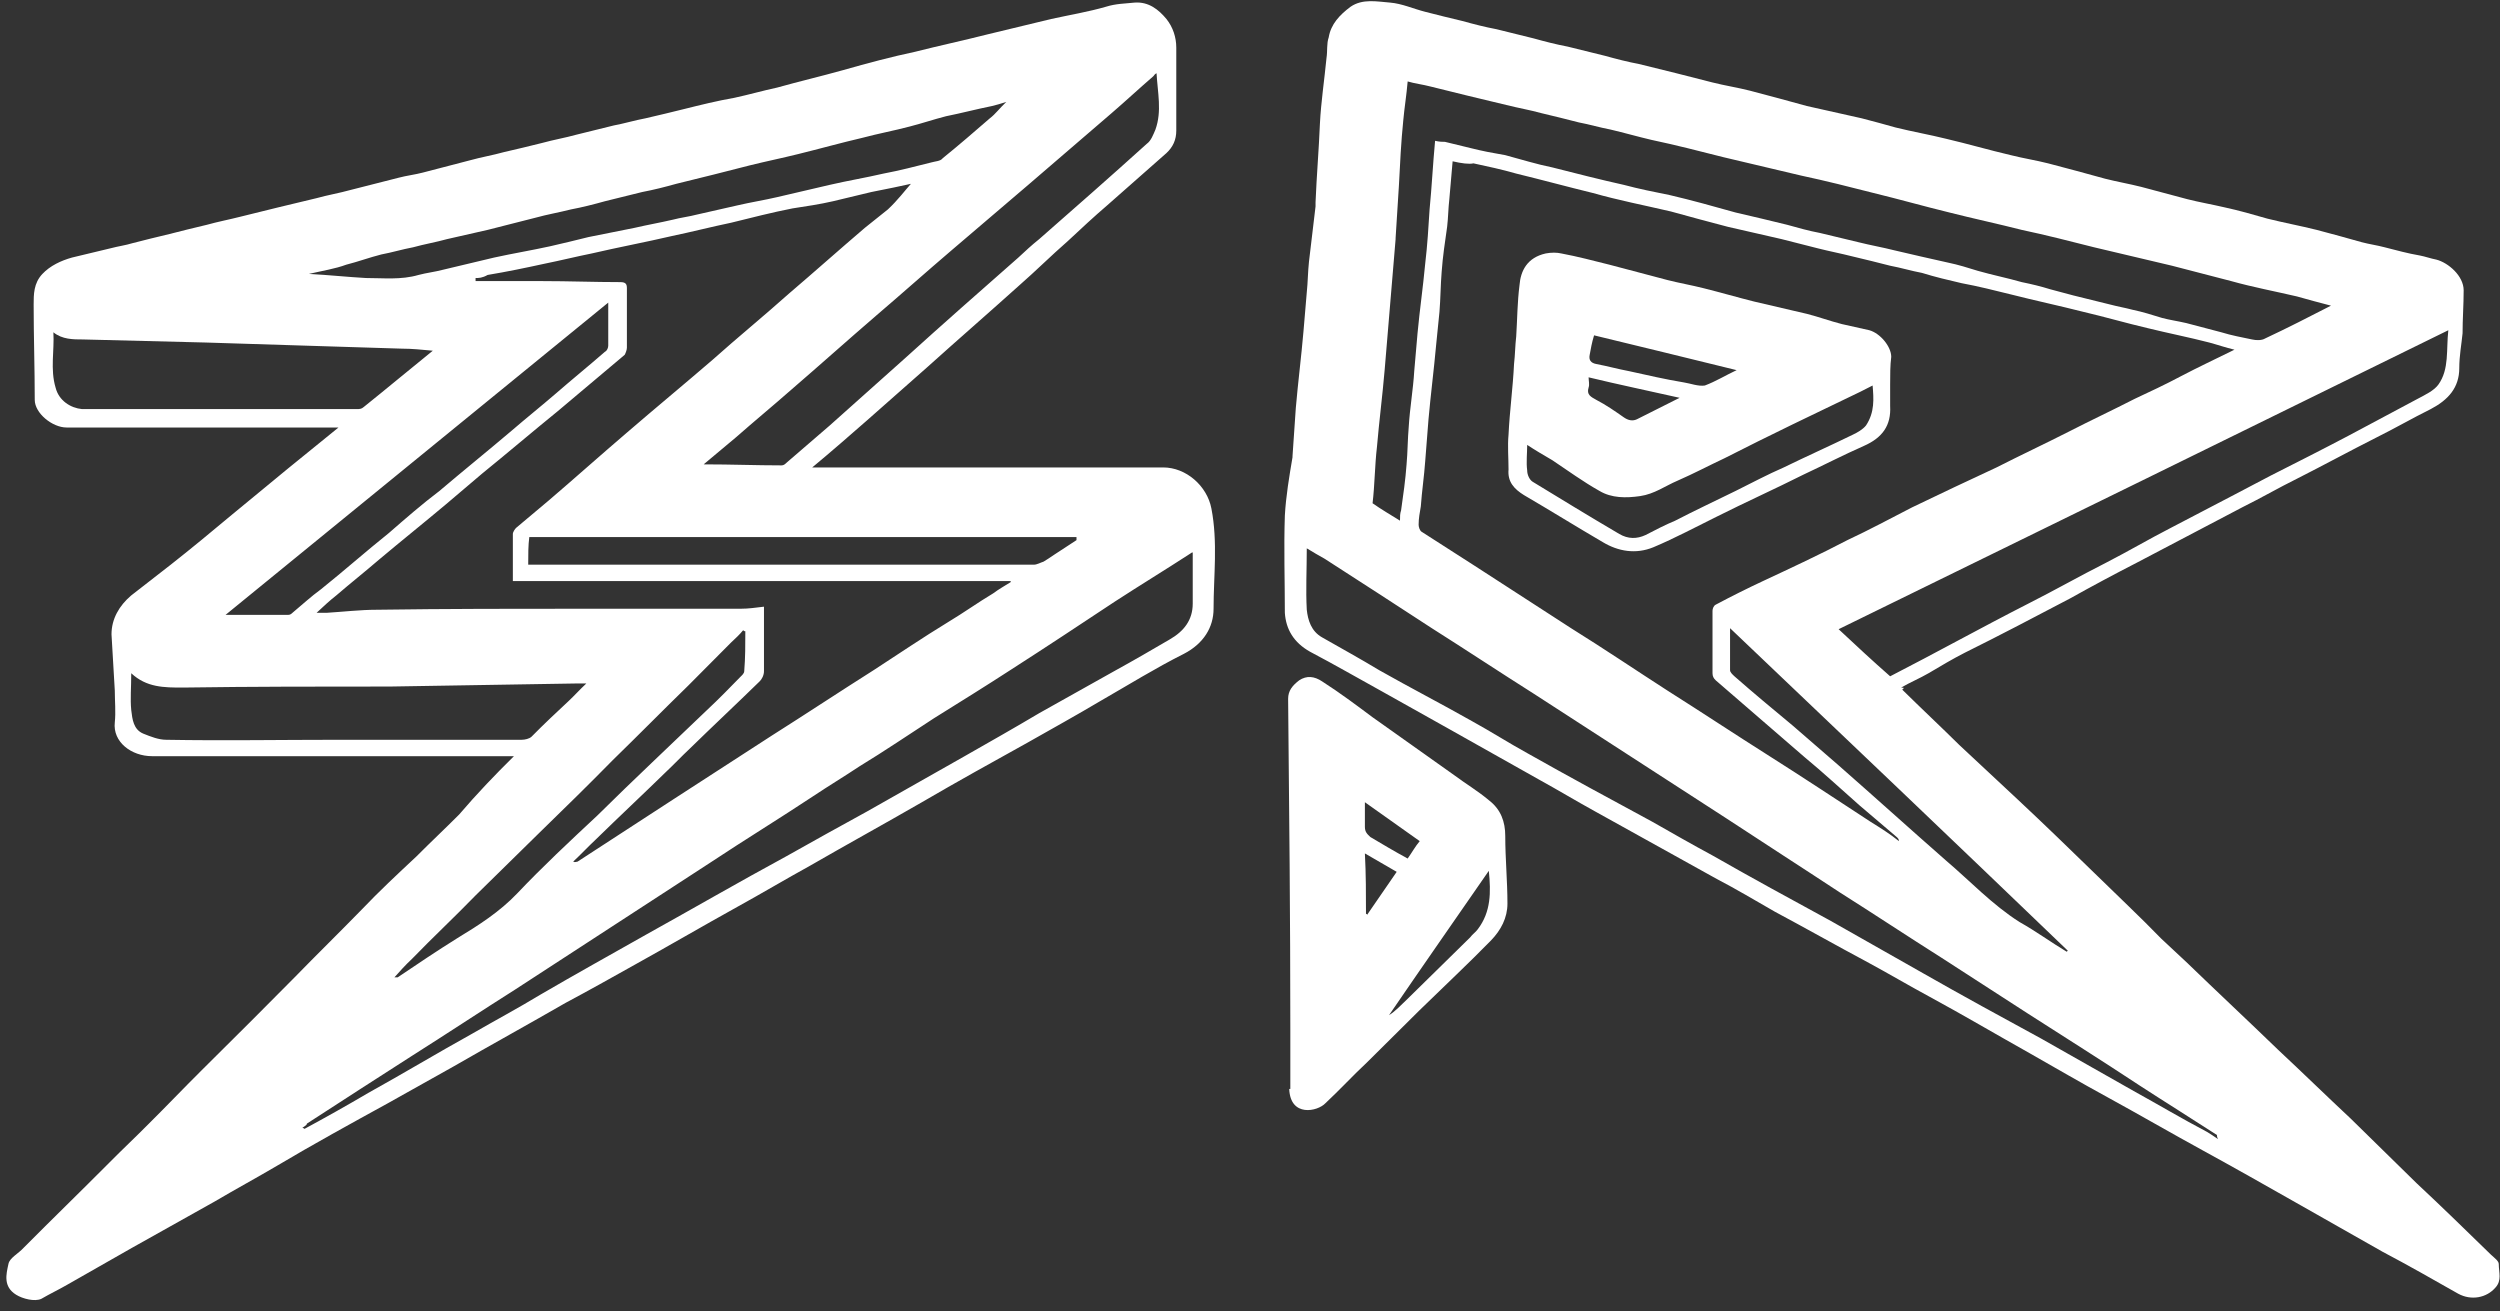 <svg width="183" height="96" viewBox="0 0 183 96" fill="none" xmlns="http://www.w3.org/2000/svg">
<rect x="0" y="0" width="183" height="96" fill="#333333" stroke="none"/>
<path d="M37.621 55.352C37.22 55.352 36.979 55.352 36.738 55.352C28.23 55.352 19.721 55.352 11.132 55.352C9.607 55.352 8.243 54.302 8.403 52.878C8.483 52.129 8.403 51.304 8.403 50.555C8.323 49.206 8.243 47.782 8.162 46.433C8.162 45.309 8.724 44.334 9.607 43.585C10.57 42.835 11.534 42.086 12.497 41.336C14.022 40.137 15.467 38.938 16.992 37.664C18.357 36.54 19.721 35.416 21.086 34.291C22.29 33.317 23.494 32.343 24.778 31.293C24.537 31.293 24.296 31.293 24.136 31.293C17.714 31.293 11.293 31.293 4.871 31.293C3.828 31.293 2.543 30.244 2.543 29.27C2.543 26.946 2.463 24.623 2.463 22.3C2.463 21.55 2.463 20.726 3.105 20.051C3.667 19.452 4.47 19.077 5.273 18.852C6.236 18.627 7.119 18.402 8.082 18.177C8.644 18.027 9.206 17.953 9.687 17.803C10.57 17.578 11.453 17.353 12.416 17.128C13.3 16.903 14.182 16.678 15.146 16.454C15.948 16.229 16.751 16.079 17.634 15.854C18.517 15.629 19.48 15.404 20.363 15.18C21.326 14.955 22.209 14.73 23.173 14.505C23.975 14.28 24.858 14.13 25.661 13.905C26.865 13.606 27.989 13.306 29.193 13.006C29.755 12.856 30.397 12.781 30.959 12.631C32.083 12.332 33.287 12.032 34.41 11.732C35.213 11.507 36.096 11.357 36.899 11.132C37.862 10.908 38.825 10.683 39.708 10.458C40.511 10.233 41.394 10.083 42.197 9.858C43.08 9.633 44.043 9.409 44.926 9.184C45.728 9.034 46.451 8.809 47.254 8.659C48.217 8.434 49.18 8.209 50.063 7.985C51.267 7.685 52.471 7.385 53.755 7.16C54.799 6.935 55.842 6.635 56.886 6.411C58.491 5.961 60.097 5.586 61.702 5.137C63.548 4.612 65.234 4.162 67 3.787C68.766 3.338 70.532 2.963 72.298 2.513C73.823 2.139 75.428 1.764 76.953 1.389C78.318 1.089 79.682 0.864 80.967 0.49C81.689 0.265 82.331 0.265 83.054 0.19C84.097 0.115 84.82 0.715 85.382 1.389C85.863 1.989 86.104 2.738 86.104 3.488C86.104 5.511 86.104 7.535 86.104 9.558C86.104 10.233 85.863 10.758 85.382 11.207C83.937 12.481 82.492 13.755 81.047 15.03C80.084 15.854 79.121 16.753 78.157 17.653C76.953 18.702 75.829 19.826 74.626 20.876C72.378 22.899 70.13 24.848 67.883 26.871C66.438 28.145 64.913 29.495 63.468 30.769C62.184 31.893 60.899 33.017 59.455 34.216C59.776 34.216 59.936 34.216 60.177 34.216C67 34.216 73.903 34.216 80.726 34.216C82.171 34.216 83.696 34.216 85.141 34.216C86.826 34.216 88.352 35.565 88.673 37.214C89.154 39.688 88.833 42.161 88.833 44.559C88.833 45.908 88.111 47.107 86.666 47.857C84.579 48.906 82.652 50.105 80.565 51.304C78.799 52.354 77.034 53.328 75.187 54.377C72.619 55.801 70.05 57.225 67.481 58.724C64.752 60.298 62.023 61.797 59.294 63.371C57.528 64.345 55.762 65.395 53.996 66.369C51.428 67.793 48.859 69.292 46.29 70.716C44.685 71.615 43.08 72.515 41.394 73.414C38.665 74.988 35.935 76.487 33.206 78.061C31.601 78.96 29.996 79.86 28.39 80.759C25.661 82.258 22.932 83.757 20.283 85.331C18.758 86.23 17.233 87.055 15.708 87.954C13.701 89.078 11.694 90.202 9.687 91.327C8.082 92.226 6.557 93.125 4.951 94.025C4.309 94.399 3.667 94.699 3.025 95.074C2.543 95.299 1.66 95.074 1.179 94.774C0.216 94.175 0.456 93.275 0.617 92.526C0.697 92.076 1.339 91.776 1.741 91.327C3.828 89.228 5.915 87.204 8.002 85.106C8.965 84.132 9.928 83.232 10.891 82.258C12.176 80.984 13.46 79.635 14.744 78.361C15.948 77.161 17.233 75.887 18.437 74.688C19.48 73.639 20.524 72.59 21.567 71.54C23.173 69.891 24.858 68.243 26.464 66.594C27.748 65.245 29.113 63.971 30.477 62.697C31.521 61.647 32.564 60.673 33.608 59.624C34.892 58.125 36.176 56.776 37.621 55.352ZM34.812 20.351C34.812 20.426 34.812 20.501 34.812 20.576C36.417 20.576 38.103 20.576 39.708 20.576C41.635 20.576 43.481 20.651 45.407 20.651C45.809 20.651 45.889 20.801 45.889 21.1C45.889 22.524 45.889 23.948 45.889 25.447C45.889 25.597 45.809 25.822 45.728 25.972C44.123 27.321 42.437 28.745 40.832 30.094C38.986 31.593 37.14 33.167 35.293 34.666C34.41 35.416 33.527 36.165 32.645 36.914C31.039 38.264 29.353 39.612 27.748 40.962C26.704 41.861 25.661 42.685 24.617 43.585C24.136 43.959 23.654 44.409 23.173 44.859C23.494 44.859 23.735 44.859 23.895 44.859C25.099 44.784 26.383 44.634 27.587 44.634C32.645 44.559 37.782 44.559 42.839 44.559C46.21 44.559 49.581 44.559 52.953 44.559C53.354 44.559 53.836 44.559 54.237 44.559C54.799 44.559 55.281 44.484 55.923 44.409C55.923 46.058 55.923 47.632 55.923 49.131C55.923 49.431 55.762 49.73 55.602 49.88C53.916 51.529 52.15 53.178 50.464 54.827C49.902 55.352 49.34 55.951 48.779 56.476C47.093 58.125 45.327 59.773 43.641 61.422C43.08 61.947 42.518 62.547 41.956 63.071C42.116 63.146 42.197 63.071 42.277 63.071C44.685 61.497 47.013 59.998 49.421 58.425C51.749 56.925 54.157 55.352 56.484 53.853C58.973 52.279 61.461 50.63 63.95 49.056C65.796 47.857 67.562 46.658 69.408 45.533C70.532 44.859 71.575 44.109 72.699 43.435C73.1 43.135 73.502 42.91 73.983 42.61V42.535C61.863 42.535 49.742 42.535 37.541 42.535C37.541 41.336 37.541 40.212 37.541 39.088C37.541 38.938 37.701 38.713 37.782 38.638C38.584 37.964 39.387 37.289 40.19 36.615C42.116 34.966 43.962 33.317 45.889 31.668C47.976 29.869 50.063 28.145 52.15 26.347C53.996 24.698 55.923 23.124 57.769 21.475C59.615 19.901 61.461 18.252 63.307 16.678C63.869 16.229 64.431 15.779 64.993 15.329C65.716 14.655 66.277 13.905 66.679 13.456C66.037 13.606 64.913 13.831 63.789 14.055C62.826 14.28 61.943 14.505 60.98 14.73C60.016 14.955 58.973 15.105 58.01 15.255C56.484 15.554 55.04 15.929 53.515 16.304C52.07 16.604 50.625 16.978 49.18 17.278C47.254 17.728 45.247 18.102 43.32 18.552C42.197 18.777 40.992 19.077 39.869 19.302C38.504 19.601 37.059 19.901 35.695 20.126C35.293 20.351 35.053 20.351 34.812 20.351ZM22.129 82.558C22.209 82.558 22.29 82.633 22.29 82.633C23.815 81.808 25.42 80.909 26.945 80.009C29.514 78.585 32.002 77.087 34.571 75.662C36.257 74.688 37.942 73.789 39.548 72.814C42.116 71.316 44.685 69.891 47.334 68.392C50.705 66.519 54.076 64.57 57.528 62.697C59.535 61.572 61.541 60.448 63.468 59.399C65.876 58.05 68.204 56.701 70.612 55.352C72.458 54.302 74.304 53.253 76.07 52.204C77.916 51.154 79.843 50.105 81.689 49.056C83.054 48.306 84.338 47.557 85.622 46.807C86.666 46.208 87.308 45.383 87.308 44.184C87.308 42.91 87.308 41.711 87.308 40.437C87.308 40.437 87.228 40.437 87.147 40.512C85.301 41.711 83.455 42.835 81.609 44.035C79.121 45.683 76.632 47.332 74.064 48.981C72.217 50.18 70.291 51.379 68.364 52.578C66.518 53.778 64.752 54.977 62.906 56.101C61.782 56.851 60.658 57.525 59.535 58.275C57.046 59.923 54.478 61.497 51.989 63.146C49.581 64.72 47.254 66.219 44.845 67.793C42.437 69.367 40.109 70.866 37.701 72.44C35.213 74.014 32.725 75.662 30.236 77.236C27.668 78.885 25.099 80.534 22.45 82.258C22.53 82.258 22.37 82.408 22.129 82.558ZM51.508 33.991C53.515 33.991 55.361 34.066 57.207 34.066C57.367 34.066 57.448 33.991 57.608 33.842C58.652 32.942 59.695 32.043 60.739 31.143C62.585 29.495 64.431 27.846 66.277 26.197C69.007 23.724 71.816 21.25 74.545 18.852C75.027 18.402 75.508 17.953 76.07 17.503C78.719 15.18 81.368 12.856 83.937 10.533C84.258 10.308 84.418 9.858 84.579 9.483C85.061 8.134 84.739 6.785 84.659 5.361C84.499 5.436 84.499 5.511 84.418 5.586C83.375 6.486 82.412 7.385 81.368 8.284C79.361 10.008 77.274 11.807 75.268 13.531C73.421 15.105 71.495 16.753 69.649 18.327C67.802 19.901 65.956 21.55 64.11 23.124C62.023 24.923 60.016 26.721 57.929 28.52C56.565 29.719 55.2 30.844 53.836 32.043C53.033 32.717 52.31 33.317 51.508 33.991ZM9.607 49.281C9.607 50.33 9.527 51.154 9.607 51.979C9.687 52.654 9.768 53.403 10.49 53.703C11.052 53.928 11.614 54.152 12.176 54.152C16.35 54.227 20.604 54.152 24.778 54.152C29.273 54.152 33.688 54.152 38.183 54.152C38.424 54.152 38.745 54.078 38.906 53.928C39.788 53.028 40.752 52.129 41.635 51.304C42.036 50.93 42.437 50.48 42.919 50.03C42.598 50.03 42.357 50.03 42.197 50.03C37.621 50.105 33.126 50.18 28.551 50.255C23.494 50.255 18.437 50.255 13.38 50.33C12.015 50.33 10.731 50.33 9.607 49.281ZM3.908 24.323C3.988 25.672 3.667 27.021 4.068 28.37C4.309 29.345 5.192 29.869 5.995 29.944C12.738 29.944 19.4 29.944 26.143 29.944C26.303 29.944 26.464 29.944 26.624 29.794C28.31 28.445 29.915 27.096 31.681 25.672C30.878 25.597 30.156 25.522 29.434 25.522C27.026 25.447 24.617 25.372 22.209 25.297C19.801 25.223 17.474 25.148 15.065 25.073C12.095 24.998 9.045 24.923 6.075 24.848C5.353 24.848 4.55 24.848 3.908 24.323ZM22.611 20.051C24.056 20.126 25.42 20.276 26.785 20.351C28.069 20.351 29.353 20.501 30.638 20.126C31.2 19.976 31.842 19.901 32.404 19.751C33.688 19.452 34.892 19.152 36.176 18.852C37.541 18.552 38.906 18.327 40.27 18.027C41.233 17.803 42.197 17.578 43.08 17.353C44.203 17.128 45.327 16.903 46.451 16.678C47.414 16.454 48.297 16.304 49.26 16.079C49.822 15.929 50.464 15.854 51.026 15.704C51.989 15.479 53.033 15.255 53.996 15.03C54.959 14.805 55.923 14.655 56.886 14.43C58.17 14.13 59.455 13.831 60.739 13.531C62.023 13.231 63.388 13.006 64.672 12.706C65.876 12.481 67 12.182 68.204 11.882C68.445 11.807 68.846 11.807 69.007 11.582C70.211 10.608 71.334 9.633 72.458 8.659C72.859 8.359 73.181 7.91 73.662 7.46C73.181 7.61 72.94 7.685 72.619 7.76C71.495 7.985 70.371 8.284 69.247 8.509C68.364 8.734 67.481 9.034 66.599 9.259C65.475 9.558 64.271 9.783 63.147 10.083C61.541 10.458 59.936 10.908 58.411 11.282C57.207 11.582 56.083 11.807 54.879 12.107C53.996 12.332 53.113 12.556 52.23 12.781C51.347 13.006 50.384 13.231 49.501 13.456C48.698 13.681 47.815 13.905 47.013 14.055C46.13 14.28 45.166 14.505 44.284 14.73C43.481 14.955 42.598 15.18 41.795 15.329C40.912 15.554 40.029 15.704 39.227 15.929C38.023 16.229 36.899 16.529 35.695 16.828C34.731 17.053 33.688 17.278 32.725 17.503C31.922 17.728 31.039 17.878 30.236 18.102C29.434 18.252 28.711 18.477 27.909 18.627C27.026 18.852 26.223 19.152 25.34 19.377C24.537 19.676 23.574 19.826 22.611 20.051ZM16.51 45.009C18.116 45.009 19.561 45.009 21.086 45.009C21.246 45.009 21.326 44.934 21.407 44.859C22.129 44.259 22.771 43.66 23.494 43.135C25.179 41.786 26.785 40.362 28.47 39.013C29.674 37.964 30.878 36.914 32.163 35.94C33.929 34.441 35.695 33.017 37.461 31.518C38.504 30.619 39.628 29.719 40.671 28.82C41.876 27.771 43.08 26.796 44.284 25.747C44.444 25.672 44.524 25.447 44.524 25.297C44.524 24.848 44.524 24.398 44.524 23.948C44.524 23.424 44.524 22.824 44.524 22.15C35.133 29.794 25.902 37.364 16.51 45.009ZM38.665 41.336C38.825 41.336 38.906 41.336 39.066 41.336C51.267 41.336 63.468 41.336 75.669 41.336C75.91 41.336 76.151 41.186 76.391 41.111C76.632 40.962 76.873 40.812 77.194 40.587C77.756 40.212 78.238 39.912 78.799 39.538C78.799 39.463 78.799 39.388 78.799 39.313C65.475 39.313 52.15 39.313 38.745 39.313C38.665 39.912 38.665 40.587 38.665 41.336ZM54.558 46.208C54.478 46.208 54.478 46.208 54.398 46.133C54.157 46.433 53.836 46.733 53.515 47.032C52.471 48.082 51.428 49.131 50.384 50.18C48.538 51.979 46.692 53.853 44.845 55.651C43.08 57.45 41.314 59.174 39.467 60.973C37.942 62.472 36.337 64.046 34.812 65.544C33.287 67.118 31.681 68.617 30.156 70.191C29.674 70.641 29.273 71.091 28.872 71.54C28.952 71.54 29.032 71.54 29.113 71.54C30.558 70.566 32.002 69.592 33.447 68.692C35.053 67.718 36.578 66.744 37.862 65.395C39.708 63.446 41.715 61.572 43.722 59.699C46.371 57.075 49.1 54.527 51.749 51.979C52.632 51.154 53.434 50.33 54.237 49.506C54.317 49.431 54.478 49.281 54.478 49.131C54.558 48.157 54.558 47.182 54.558 46.208Z" fill="white"/>
<path d="M139.242 50.48C140.687 51.904 142.052 53.178 143.416 54.527C144.861 55.876 146.226 57.15 147.671 58.499C149.677 60.373 151.604 62.247 153.53 64.12C155.055 65.619 156.661 67.118 158.186 68.692C158.828 69.292 159.39 69.816 160.032 70.416C162.28 72.589 164.527 74.688 166.775 76.861C168.541 78.51 170.307 80.234 172.073 81.883C173.678 83.457 175.283 85.031 176.889 86.605C178.735 88.329 180.501 90.052 182.347 91.851C182.588 92.076 182.909 92.301 182.909 92.525C182.909 93.125 183.15 93.725 182.668 94.249C182.026 94.999 180.902 95.224 179.939 94.699C178.093 93.65 176.247 92.6 174.4 91.626C172.313 90.427 170.146 89.228 168.059 88.029C165.812 86.754 163.564 85.48 161.236 84.206C158.908 82.932 156.581 81.583 154.253 80.309C152.326 79.26 150.4 78.135 148.554 77.086C146.146 75.737 143.737 74.313 141.249 72.964C139.724 72.14 138.199 71.24 136.674 70.416C134.426 69.217 132.179 67.943 129.931 66.743C128.486 65.919 127.122 65.095 125.677 64.345C122.707 62.696 119.737 61.047 116.767 59.399C115.402 58.649 114.038 57.825 112.673 57.075C110.426 55.801 108.258 54.602 106.011 53.328C104.405 52.428 102.8 51.529 101.195 50.63C99.429 49.655 97.743 48.681 95.897 47.707C94.693 47.032 94.131 46.058 94.051 44.859C94.051 42.46 93.97 40.137 94.051 37.739C94.131 36.315 94.372 34.891 94.612 33.467V33.392C94.693 32.193 94.773 31.068 94.853 29.869C95.014 27.995 95.255 26.122 95.415 24.248C95.495 23.274 95.576 22.374 95.656 21.4C95.736 20.651 95.736 19.901 95.817 19.152C95.977 17.802 96.138 16.453 96.298 15.104C96.298 15.03 96.298 14.88 96.298 14.805C96.378 12.856 96.539 10.982 96.619 9.034C96.7 7.46 96.94 5.886 97.101 4.237C97.181 3.712 97.101 3.188 97.261 2.738C97.422 1.764 98.064 1.089 98.867 0.49C99.75 -0.11 100.793 0.115 101.756 0.19C102.639 0.265 103.442 0.639 104.325 0.864C105.208 1.089 106.091 1.314 107.054 1.539C107.857 1.764 108.74 1.989 109.543 2.138C110.426 2.363 111.389 2.588 112.272 2.813C113.074 3.038 113.957 3.263 114.76 3.413C115.643 3.637 116.606 3.862 117.489 4.087C118.292 4.312 119.175 4.537 119.978 4.687C120.861 4.912 121.824 5.136 122.707 5.361C123.59 5.586 124.473 5.811 125.356 6.036C126.239 6.261 127.202 6.41 128.085 6.635C129.53 7.01 130.894 7.385 132.259 7.76C133.623 8.059 134.908 8.359 136.272 8.659C137.155 8.884 137.958 9.109 138.761 9.333C139.965 9.633 141.249 9.858 142.453 10.158C144.059 10.533 145.584 10.982 147.189 11.357C148.072 11.582 149.035 11.732 149.918 11.957C151.363 12.331 152.728 12.706 154.092 13.081C154.975 13.306 155.858 13.456 156.741 13.68C157.865 13.98 158.989 14.28 160.112 14.58C160.995 14.805 161.878 14.954 162.842 15.179C163.885 15.404 164.929 15.704 165.972 16.004C167.176 16.304 168.38 16.528 169.584 16.828C170.708 17.128 171.832 17.428 172.875 17.728C173.437 17.878 173.999 17.952 174.561 18.102C175.444 18.327 176.247 18.552 177.13 18.702C177.531 18.777 177.932 18.927 178.334 19.002C179.217 19.227 180.34 20.201 180.34 21.25C180.34 22.299 180.26 23.349 180.26 24.398C180.18 25.222 180.019 26.047 180.019 26.946C180.019 28.37 179.217 29.27 177.932 29.944C176.568 30.619 175.283 31.368 173.919 32.043C171.992 33.017 170.066 34.066 168.139 35.041C166.775 35.715 165.491 36.465 164.126 37.139C161.557 38.488 158.989 39.837 156.42 41.186C154.815 42.011 153.129 42.91 151.524 43.809C148.955 45.158 146.386 46.508 143.818 47.782C142.935 48.231 142.052 48.756 141.169 49.281C140.527 49.655 139.804 49.955 139.162 50.33C139.483 50.33 139.323 50.405 139.242 50.48ZM106.332 11.807C106.252 12.781 106.171 13.68 106.091 14.58C106.011 15.254 106.011 15.929 105.93 16.603C105.77 17.728 105.609 18.777 105.529 19.901C105.449 20.875 105.449 21.85 105.369 22.824C105.288 23.648 105.208 24.398 105.128 25.222C104.967 27.021 104.726 28.895 104.566 30.694C104.486 31.743 104.405 32.792 104.325 33.766C104.245 34.891 104.084 35.94 104.004 37.064C103.924 37.514 103.843 37.964 103.843 38.413C103.843 38.563 103.924 38.863 104.084 38.938C105.369 39.762 106.653 40.587 107.937 41.411C110.265 42.91 112.673 44.484 115.001 45.983C117.409 47.482 119.737 49.056 122.065 50.555C124.553 52.129 127.041 53.778 129.53 55.351C132.018 56.925 134.506 58.574 136.915 60.148C137.637 60.598 138.359 61.047 139.002 61.572C139.002 61.422 138.921 61.347 138.841 61.272C137.958 60.523 136.995 59.698 136.112 58.949C134.747 57.75 133.463 56.551 132.098 55.426C129.931 53.553 127.764 51.679 125.597 49.805C125.436 49.655 125.356 49.505 125.356 49.281C125.356 47.782 125.356 46.283 125.356 44.709C125.356 44.559 125.436 44.334 125.597 44.259C126.72 43.66 127.924 43.06 129.048 42.535C131.135 41.561 133.222 40.587 135.229 39.537C136.834 38.788 138.359 37.964 139.965 37.139C141.972 36.165 144.059 35.19 146.146 34.216C147.911 33.317 149.677 32.492 151.443 31.593C153.049 30.768 154.654 30.019 156.26 29.195C157.383 28.67 158.507 28.145 159.631 27.546C160.915 26.871 162.199 26.272 163.564 25.597C162.922 25.447 162.28 25.222 161.718 25.073C160.273 24.698 158.748 24.398 157.223 24.023C155.617 23.648 154.092 23.199 152.487 22.824C150.721 22.374 148.955 22 147.189 21.55C145.985 21.25 144.781 20.95 143.577 20.726C142.614 20.501 141.65 20.276 140.687 19.976C139.885 19.826 139.162 19.601 138.359 19.451C137.476 19.227 136.593 19.002 135.63 18.777C134.747 18.552 133.945 18.402 133.062 18.177C132.179 17.952 131.296 17.728 130.413 17.503C129.128 17.203 127.764 16.903 126.48 16.603C125.035 16.229 123.67 15.854 122.305 15.479C120.379 15.03 118.453 14.655 116.606 14.13C114.76 13.68 112.834 13.156 110.987 12.706C109.944 12.406 108.9 12.181 107.857 11.957C107.536 12.032 106.974 11.957 106.332 11.807ZM101.355 27.096C101.195 28.97 100.954 30.843 100.793 32.717C100.633 34.066 100.633 35.49 100.472 36.839C101.114 37.289 101.756 37.664 102.479 38.113C102.479 37.814 102.479 37.589 102.559 37.364C102.72 36.24 102.88 35.115 102.961 33.991C103.041 33.092 103.041 32.118 103.121 31.218C103.201 29.869 103.442 28.52 103.522 27.171C103.603 26.272 103.683 25.372 103.763 24.398C103.924 22.674 104.165 21.025 104.325 19.302C104.486 17.952 104.566 16.603 104.646 15.329C104.807 13.68 104.887 12.032 105.048 10.308C105.369 10.383 105.609 10.383 105.77 10.383C106.412 10.533 106.974 10.682 107.616 10.832C108.499 11.057 109.302 11.207 110.185 11.357C111.309 11.657 112.513 12.032 113.636 12.256C115.402 12.706 117.168 13.156 118.854 13.53C119.978 13.83 121.101 14.055 122.225 14.28C123.831 14.655 125.436 15.104 127.041 15.554C128.326 15.854 129.61 16.154 130.814 16.453C131.617 16.678 132.419 16.903 133.222 17.053C134.185 17.278 135.068 17.503 136.032 17.728C136.915 17.952 137.798 18.102 138.68 18.327C139.965 18.627 141.249 18.927 142.614 19.227C143.336 19.376 144.059 19.601 144.781 19.826C145.824 20.126 146.948 20.351 147.992 20.651C148.714 20.8 149.356 20.95 150.079 21.175C150.641 21.325 151.203 21.475 151.764 21.625C152.647 21.85 153.611 22.075 154.494 22.299C155.055 22.449 155.537 22.524 156.099 22.674C156.821 22.824 157.544 23.049 158.266 23.274C158.828 23.424 159.39 23.499 160.032 23.648C160.915 23.873 161.718 24.098 162.601 24.323C163.323 24.548 164.126 24.698 164.848 24.848C165.169 24.923 165.571 24.923 165.812 24.773C167.417 24.023 169.022 23.199 170.628 22.374C169.745 22.149 168.942 21.925 168.139 21.7C166.534 21.325 164.929 21.025 163.323 20.576C161.878 20.201 160.434 19.826 158.989 19.451C157.062 19.002 155.216 18.552 153.29 18.102C151.524 17.653 149.758 17.203 147.992 16.828C146.226 16.378 144.46 16.004 142.694 15.554C140.848 15.104 139.002 14.58 137.155 14.13C135.389 13.68 133.623 13.231 131.858 12.856C129.931 12.406 128.085 11.957 126.158 11.507C124.392 11.057 122.627 10.607 120.861 10.233C119.897 10.008 118.854 9.708 117.891 9.483C117.088 9.333 116.366 9.109 115.563 8.959C114.68 8.734 113.797 8.509 112.834 8.284C112.031 8.059 111.148 7.909 110.265 7.685C109.302 7.46 108.419 7.235 107.456 7.01C106.573 6.785 105.609 6.56 104.726 6.336C104.165 6.186 103.522 6.111 103.041 5.961C102.96 6.935 102.8 7.909 102.72 8.809C102.559 10.383 102.479 12.032 102.399 13.605C102.318 14.88 102.238 16.154 102.158 17.428V17.503M95.656 40.137C95.656 41.711 95.576 43.21 95.656 44.634C95.736 45.383 95.977 46.208 96.78 46.657C98.225 47.482 99.589 48.231 100.954 49.056C103.201 50.33 105.529 51.529 107.777 52.803C109.141 53.553 110.426 54.377 111.79 55.127C114.84 56.85 117.891 58.499 120.941 60.148C122.386 60.972 123.831 61.797 125.356 62.621C128.245 64.27 131.135 65.844 134.025 67.418C136.272 68.692 138.52 69.966 140.767 71.24C143.657 72.889 146.547 74.463 149.437 76.037C151.684 77.311 153.932 78.585 156.179 79.859C157.945 80.834 159.711 81.883 161.557 82.857C161.798 83.007 162.039 83.157 162.36 83.382C162.28 83.232 162.28 83.157 162.28 83.082C160.434 81.883 158.507 80.684 156.661 79.485C153.932 77.686 151.203 75.962 148.393 74.163C146.306 72.814 144.219 71.465 142.132 70.116C139.644 68.542 137.155 66.893 134.667 65.32C131.938 63.521 129.128 61.722 126.399 59.923C124.071 58.424 121.663 56.85 119.335 55.351C117.008 53.852 114.6 52.279 112.272 50.78C109.783 49.206 107.295 47.557 104.807 45.983C102.158 44.259 99.509 42.535 96.94 40.886C96.539 40.662 96.138 40.437 95.656 40.137ZM179.217 24.173C164.286 31.518 149.437 38.788 134.587 46.058C135.871 47.257 137.075 48.381 138.359 49.505C139.965 48.681 141.65 47.782 143.336 46.882C145.022 45.983 146.707 45.084 148.473 44.184C150.4 43.21 152.246 42.161 154.173 41.186C155.778 40.362 157.303 39.462 158.908 38.638C160.514 37.814 162.039 36.989 163.644 36.165C164.527 35.715 165.33 35.265 166.213 34.816C168.139 33.841 170.066 32.867 171.912 31.893C173.598 30.993 175.283 30.094 176.969 29.195C177.531 28.895 178.173 28.595 178.494 28.145C179.297 27.021 179.056 25.597 179.217 24.173ZM151.283 69.666L151.363 69.591C143.176 61.722 134.988 53.927 126.64 45.983C126.64 47.107 126.64 48.081 126.64 49.056C126.64 49.206 126.801 49.356 126.961 49.505C128.326 50.705 129.771 51.904 131.215 53.103C132.339 54.077 133.463 55.052 134.587 56.026C137.236 58.349 139.804 60.673 142.453 62.996C144.219 64.495 145.824 66.219 147.831 67.493C149.035 68.168 150.159 68.992 151.283 69.666Z" fill="white"/>
<path d="M94.452 79.708C94.452 78.284 94.452 76.785 94.452 75.361C94.452 67.267 94.371 59.247 94.291 51.153C94.291 50.553 94.612 50.179 95.094 49.804C95.656 49.429 96.218 49.504 96.78 49.879C98.064 50.703 99.268 51.603 100.472 52.502C102.479 53.926 104.485 55.35 106.492 56.774C107.295 57.374 108.178 57.898 108.981 58.573C109.864 59.247 110.185 60.147 110.185 61.196C110.185 62.845 110.345 64.494 110.345 66.143C110.345 67.192 109.864 68.091 109.141 68.841C107.455 70.565 105.69 72.213 103.924 73.937C102.639 75.211 101.355 76.485 100.071 77.76C99.027 78.734 98.064 79.783 97.02 80.757C96.459 81.357 94.452 81.807 94.371 79.708M108.981 63.744C106.492 67.342 104.084 70.789 101.676 74.312C102.158 74.012 102.559 73.562 102.96 73.188C104.486 71.689 106.091 70.115 107.616 68.616C107.777 68.391 108.017 68.241 108.178 68.016C109.141 66.742 109.141 65.318 108.981 63.744ZM99.91 58.723C99.91 59.397 99.91 59.997 99.91 60.522C99.91 60.896 100.071 61.046 100.311 61.271C101.194 61.796 102.077 62.32 103.041 62.845C103.362 62.395 103.603 61.946 103.924 61.571C102.559 60.596 101.275 59.697 99.91 58.723ZM99.99 66.892C99.99 66.892 100.071 66.892 100.071 66.967C100.793 65.918 101.516 64.868 102.238 63.819C101.435 63.37 100.713 62.92 99.91 62.47C99.99 63.969 99.99 65.468 99.99 66.892Z" fill="white"/>
<path d="M138.359 28.145C138.359 28.669 138.359 29.194 138.359 29.719C138.439 31.143 137.797 32.042 136.433 32.642C134.908 33.316 133.463 34.066 132.018 34.74C129.931 35.789 127.764 36.764 125.677 37.813C124.151 38.562 122.626 39.387 121.021 40.061C119.737 40.586 118.452 40.361 117.329 39.687C115.402 38.562 113.476 37.363 111.549 36.239C110.827 35.789 110.345 35.265 110.425 34.365C110.425 33.541 110.345 32.642 110.425 31.817C110.506 30.093 110.746 28.369 110.827 26.646C110.907 25.971 110.907 25.297 110.987 24.622C111.067 23.348 111.067 22.149 111.228 20.875C111.308 19.825 111.79 18.851 113.154 18.551C113.556 18.476 113.957 18.476 114.278 18.551C115.482 18.776 116.606 19.076 117.81 19.376C119.255 19.75 120.62 20.125 122.064 20.5C122.947 20.725 123.83 20.875 124.713 21.1C125.917 21.399 127.202 21.774 128.406 22.074C129.69 22.374 130.974 22.674 132.259 22.973C133.142 23.198 133.944 23.498 134.827 23.723C135.469 23.873 136.192 24.023 136.834 24.172C137.637 24.397 138.439 25.372 138.439 26.121C138.359 26.721 138.359 27.47 138.359 28.145ZM137.075 28.22C136.754 28.369 136.513 28.519 136.192 28.669C134.506 29.494 132.901 30.243 131.215 31.068C129.529 31.892 127.844 32.717 126.238 33.541C125.115 34.066 123.991 34.665 122.787 35.19C121.904 35.565 121.101 36.164 120.058 36.314C119.014 36.464 117.971 36.464 117.088 35.939C115.884 35.265 114.76 34.44 113.636 33.691C112.994 33.316 112.352 32.941 111.79 32.567C111.79 33.166 111.71 33.841 111.79 34.44C111.79 34.74 111.95 35.115 112.191 35.265C114.278 36.539 116.365 37.813 118.533 39.087C119.175 39.462 119.817 39.462 120.459 39.162C121.181 38.787 121.904 38.413 122.626 38.113C124.071 37.363 125.516 36.689 127.041 35.939C128.245 35.34 129.369 34.74 130.573 34.215C132.259 33.391 133.944 32.642 135.63 31.817C135.951 31.667 136.352 31.442 136.593 31.143C137.235 30.168 137.155 29.194 137.075 28.22ZM127.121 27.095C123.509 26.196 120.058 25.372 116.686 24.547C116.526 25.072 116.446 25.521 116.365 25.971C116.285 26.346 116.446 26.571 116.847 26.646C117.65 26.796 118.452 27.02 119.255 27.17C120.62 27.47 121.904 27.77 123.268 27.995C123.75 28.07 124.312 28.294 124.794 28.22C125.596 27.92 126.319 27.47 127.121 27.095ZM122.947 29.119C120.62 28.594 118.452 28.145 116.285 27.62C116.285 27.845 116.365 28.145 116.285 28.369C116.124 28.894 116.446 29.044 116.847 29.269C117.569 29.644 118.211 30.093 118.854 30.543C119.175 30.768 119.496 30.843 119.817 30.693C120.7 30.243 121.743 29.719 122.947 29.119Z" fill="white"/>
</svg>

